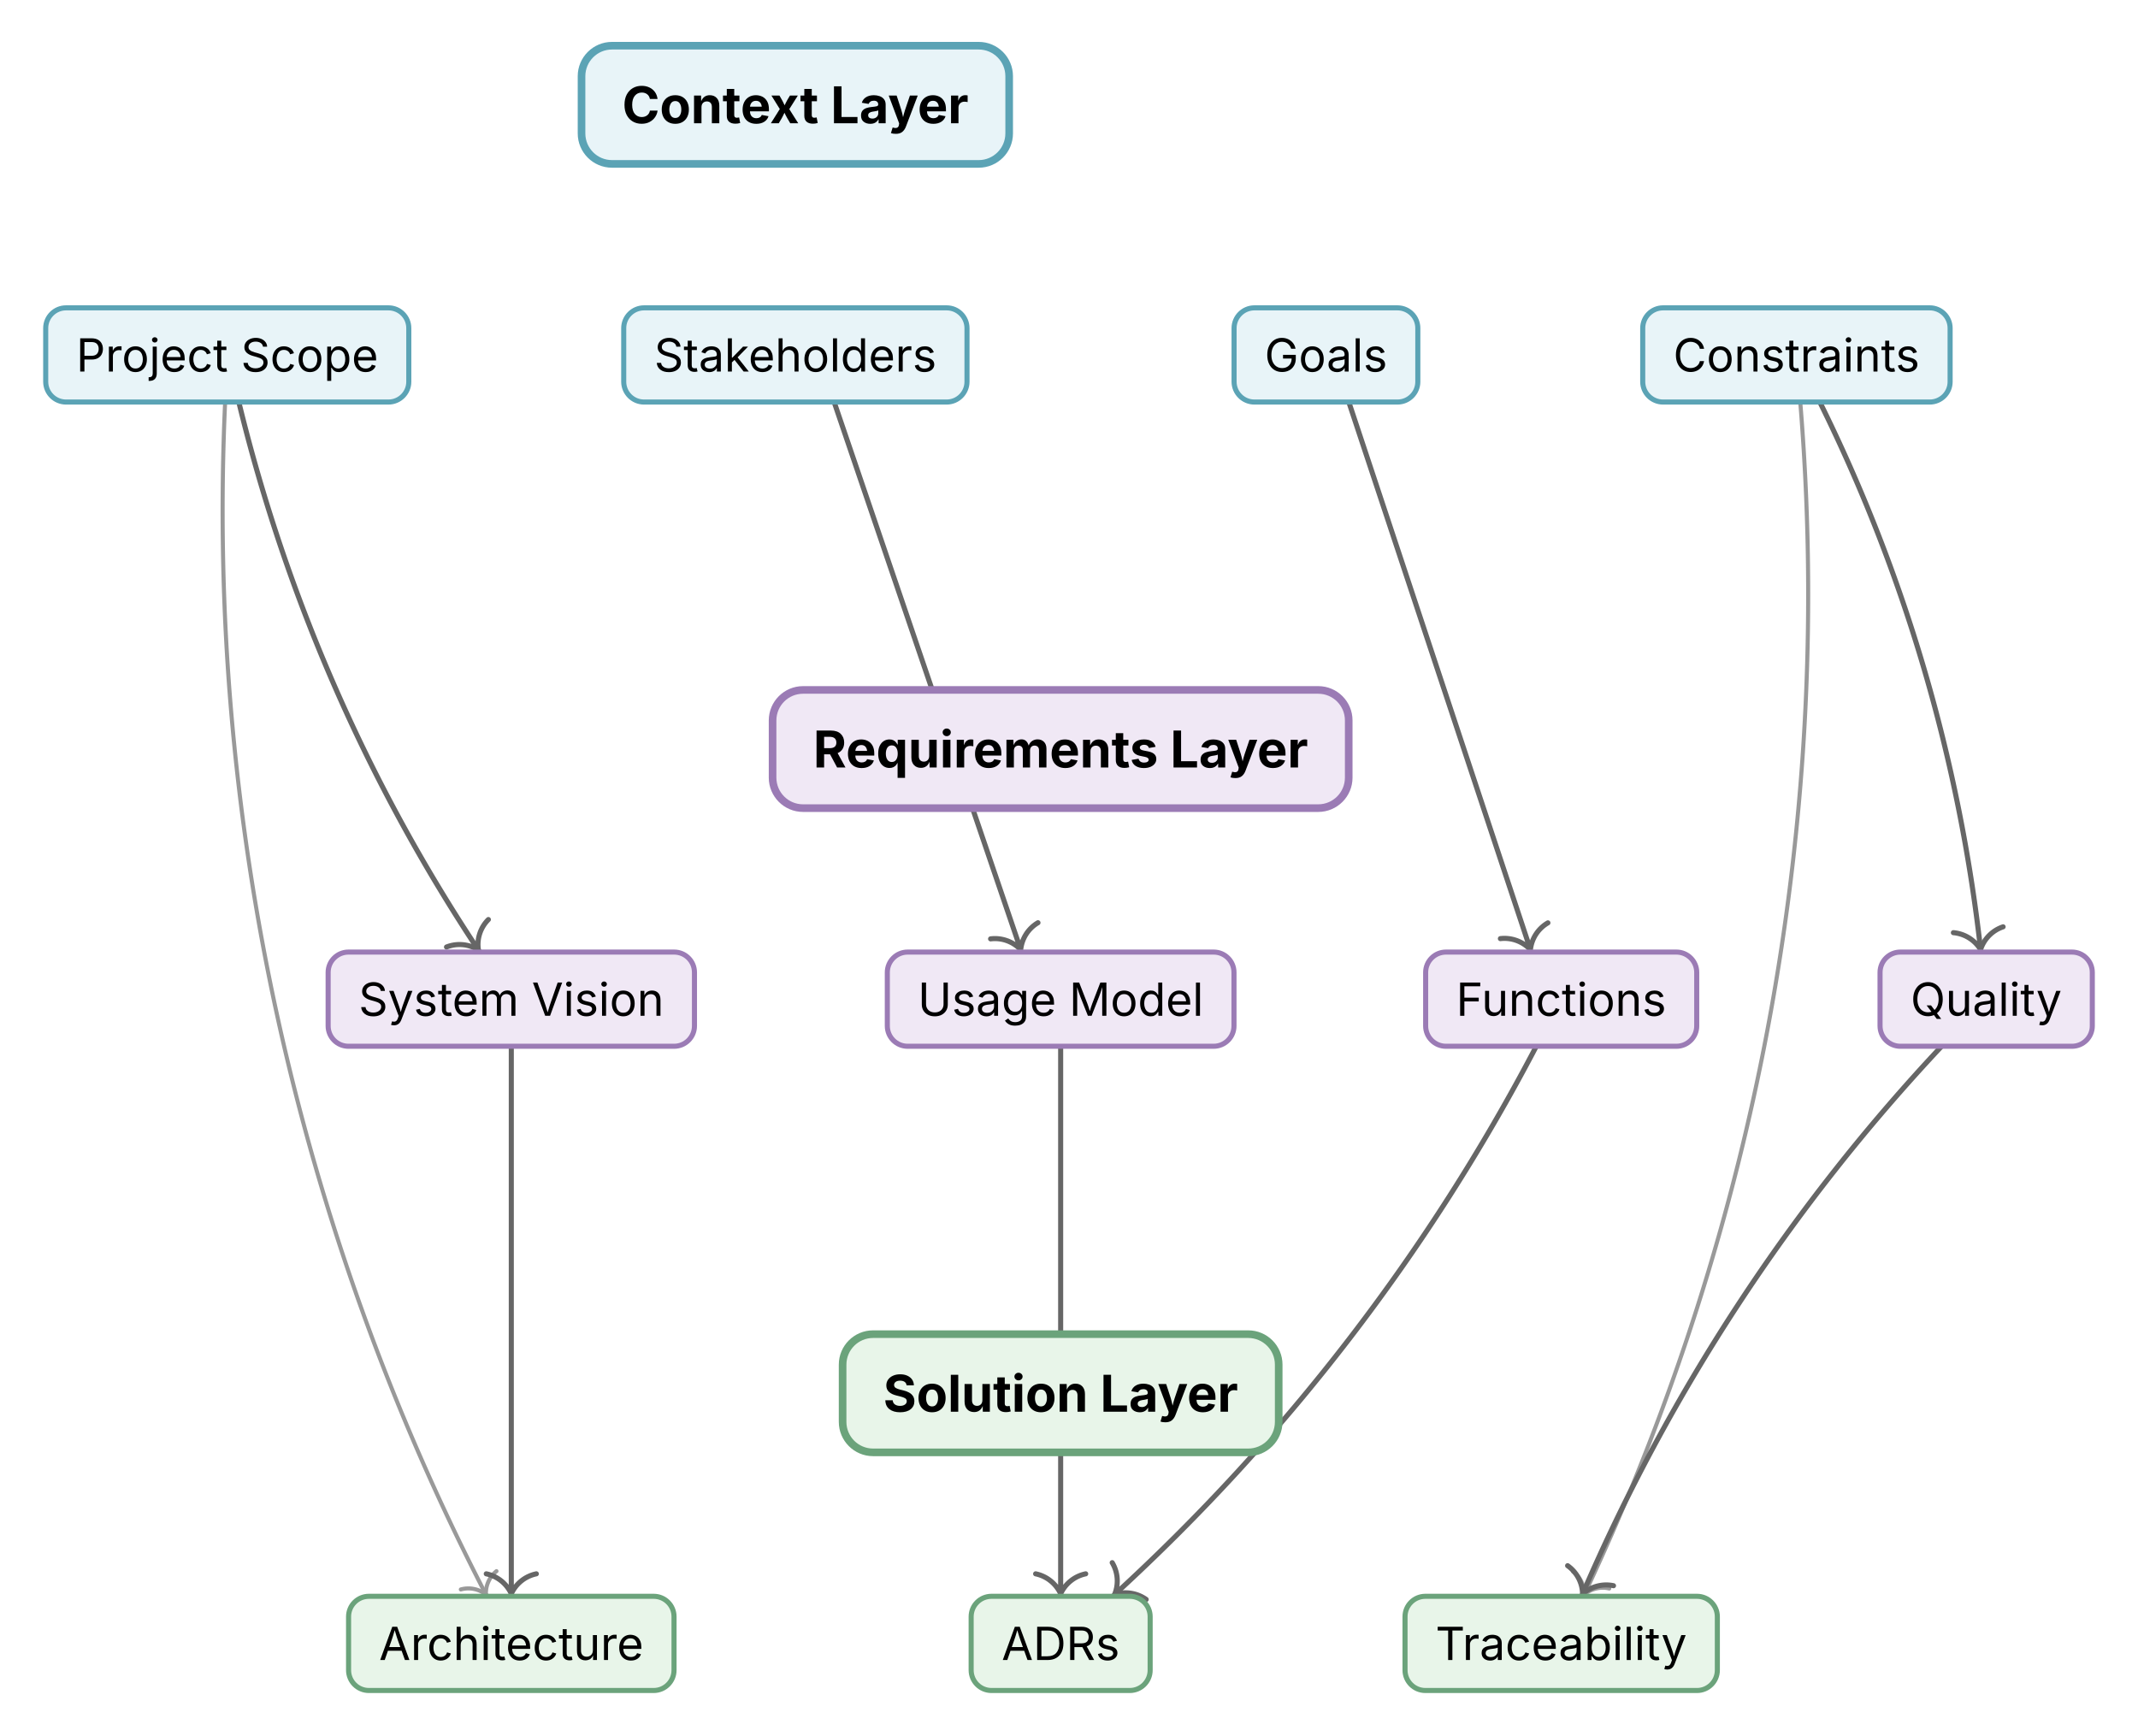 <svg xmlns="http://www.w3.org/2000/svg" xmlns:xlink="http://www.w3.org/1999/xlink" width="561.34" height="455.86" class="typst-doc" viewBox="0 0 421.005 341.895"><path fill="#fff" d="M0 0v341.895h421.005V0Z" class="typst-shape"/><g class="typst-group"><g class="typst-group"><path fill="none" stroke="#666" stroke-linecap="round" d="M47.025 79.17A340.5 340.5 0 0 0 94.2 187.068" class="typst-shape"/><path fill="none" stroke="#666" stroke-linecap="round" d="M94.202 187.066a7 7 0 0 0-6.275-.579" class="typst-shape"/><path fill="none" stroke="#666" stroke-linecap="round" d="M94.202 187.066a7 7 0 0 1 1.966-5.987M164.256 79.17l36.738 107.841M200.994 187.011a7 7 0 0 0-5.93-2.128M200.994 187.011a7 7 0 0 1 3.399-5.306M265.602 79.17l35.763 107.84M301.365 187.01a7 7 0 0 0-5.913-2.176M301.365 187.01a7 7 0 0 1 3.442-5.279M358.349 79.17a325 325 0 0 1 31.66 107.818M390.007 186.988a7 7 0 0 0-5.354-3.323" class="typst-shape"/><path fill="none" stroke="#666" stroke-linecap="round" d="M390.007 186.988a7 7 0 0 1 4.434-4.477" class="typst-shape"/><path fill="none" stroke="#999" stroke-linecap="round" stroke-width=".8" d="M44.333 79.17a465.1 465.1 0 0 0 51.353 234.822" class="typst-shape"/><path fill="none" stroke="#999" stroke-linecap="round" stroke-width=".8" d="M95.687 313.991a5.6 5.6 0 0 0-4.942-.997" class="typst-shape"/><path fill="none" stroke="#999" stroke-linecap="round" stroke-width=".8" d="M95.687 313.991a5.6 5.6 0 0 1 2.075-4.594M354.498 79.17a461.75 461.75 0 0 1-42.513 234.815M311.983 313.985a5.6 5.6 0 0 0-2.24-4.516" class="typst-shape"/><path fill="none" stroke="#999" stroke-linecap="round" stroke-width=".8" d="M311.984 313.985a5.6 5.6 0 0 1 4.902-1.176" class="typst-shape"/><path fill="none" stroke="#666" stroke-linecap="round" d="M100.683 206.032v107.815M100.683 313.847a7 7 0 0 0-4.928-3.927M100.683 313.847a7 7 0 0 1 4.928-3.927M208.859 206.032v107.815M208.859 313.847a7 7 0 0 0-4.929-3.927M208.859 313.847a7 7 0 0 1 4.928-3.927M302.523 206.032A393.7 393.7 0 0 1 219.47 314.01M219.47 314.008a7 7 0 0 0-.46-6.285" class="typst-shape"/><path fill="none" stroke="#666" stroke-linecap="round" d="M219.47 314.008a7 7 0 0 1 6.228.955M382.334 206.032a372.8 372.8 0 0 0-70.7 107.856" class="typst-shape"/><path fill="none" stroke="#666" stroke-linecap="round" d="M311.636 313.889a7 7 0 0 0-2.948-5.57M311.636 313.889a7 7 0 0 1 6.087-1.63" class="typst-shape"/><path fill="#e8f4f8" stroke="#5ba3b5" stroke-width="1.5" d="M120.513 9c-3.31 0-6 2.69-6 6v11.275c0 3.311 2.69 6 6 6h72.208c3.311 0 6-2.689 6-6V15c0-3.31-2.689-6-6-6z" class="typst-shape"/><path fill="none" d="M122.513 17h68.208v7.275h-68.208z" class="typst-shape"/><g class="typst-group"><g class="typst-group"><g class="typst-group"><g class="typst-text" transform="matrix(1 0 0 -1 122.513 24.275)"><use xlink:href="#a"/><use xlink:href="#b" x="7.397"/><use xlink:href="#c" x="13.53"/><use xlink:href="#d" x="19.756"/><use xlink:href="#e" x="23.32"/><use xlink:href="#f" x="29.077"/><use xlink:href="#d" x="35.02"/><use xlink:href="#g" x="41.05"/><use xlink:href="#h" x="46.704"/><use xlink:href="#i" x="52.339"/><use xlink:href="#e" x="58.179"/><use xlink:href="#j" x="64.136"/></g></g></g></g><path fill="#e8f4f8" stroke="#5ba3b5" d="M13 60.622c-2.207 0-4 1.793-4 4V75.17c0 2.207 1.793 4 4 4h63.498c2.207 0 4-1.793 4-4V64.622c0-2.207-1.793-4-4-4z" class="typst-shape"/><path fill="none" d="M15 66.622h59.498v6.548H15z" class="typst-shape"/><g class="typst-group"><g class="typst-group"><g class="typst-group"><g class="typst-text" transform="matrix(1 0 0 -1 15 73.17)"><use xlink:href="#k"/><use xlink:href="#l" x="5.748"/><use xlink:href="#m" x="8.987"/><use xlink:href="#n" x="14.383"/><use xlink:href="#o" x="16.563"/><use xlink:href="#p" x="21.81"/><use xlink:href="#q" x="26.952"/><use xlink:href="#r" x="32.427"/><use xlink:href="#p" x="38.202"/><use xlink:href="#m" x="43.343"/><use xlink:href="#s" x="48.74"/><use xlink:href="#o" x="54.25"/></g></g></g></g><path fill="#e8f4f8" stroke="#5ba3b5" d="M126.82 60.622c-2.207 0-4 1.793-4 4V75.17c0 2.207 1.793 4 4 4h59.595c2.207 0 4-1.793 4-4V64.622c0-2.207-1.793-4-4-4z" class="typst-shape"/><path fill="none" d="M128.82 66.622h55.595v6.548H128.82z" class="typst-shape"/><g class="typst-group"><g class="typst-group"><g class="typst-group"><g class="typst-text" transform="matrix(1 0 0 -1 128.82 73.17)"><use xlink:href="#r"/><use xlink:href="#q" x="5.774"/><use xlink:href="#t" x="8.763"/><use xlink:href="#u" x="13.816"/><use xlink:href="#o" x="18.554"/><use xlink:href="#v" x="23.801"/><use xlink:href="#m" x="29.123"/><use xlink:href="#w" x="34.519"/><use xlink:href="#x" x="36.699"/><use xlink:href="#o" x="42.209"/><use xlink:href="#l" x="47.457"/><use xlink:href="#y" x="50.845"/></g></g></g></g><path fill="#e8f4f8" stroke="#5ba3b5" d="M247.008 60.622c-2.207 0-4 1.793-4 4V75.17c0 2.207 1.793 4 4 4h28.183c2.208 0 4-1.793 4-4V64.622c0-2.207-1.792-4-4-4z" class="typst-shape"/><path fill="none" d="M249.008 66.622h24.183v6.548h-24.183z" class="typst-shape"/><g class="typst-group"><g class="typst-group"><g class="typst-group"><g class="typst-text" transform="matrix(1 0 0 -1 249.008 73.17)"><use xlink:href="#z"/><use xlink:href="#m" x="6.715"/><use xlink:href="#t" x="12.199"/><use xlink:href="#w" x="17.253"/><use xlink:href="#y" x="19.433"/></g></g></g></g><path fill="#e8f4f8" stroke="#5ba3b5" d="M327.478 60.622c-2.207 0-4 1.793-4 4V75.17c0 2.207 1.793 4 4 4h52.53c2.206 0 4-1.793 4-4V64.622c0-2.207-1.794-4-4-4z" class="typst-shape"/><path fill="none" d="M329.478 66.622h48.53v6.548h-48.53z" class="typst-shape"/><g class="typst-group"><g class="typst-group"><g class="typst-group"><g class="typst-text" transform="matrix(1 0 0 -1 329.478 73.17)"><use xlink:href="#A"/><use xlink:href="#m" x="6.574"/><use xlink:href="#B" x="11.971"/><use xlink:href="#y" x="17.288"/><use xlink:href="#q" x="22.039"/><use xlink:href="#l" x="24.983"/><use xlink:href="#t" x="28.371"/><use xlink:href="#C" x="33.425"/><use xlink:href="#B" x="35.604"/><use xlink:href="#q" x="40.922"/><use xlink:href="#y" x="43.778"/></g></g></g></g><path fill="#f0e8f5" stroke="#9b7bb5" stroke-width="1.5" d="M158.133 135.863c-3.31 0-6 2.689-6 6v11.275c0 3.31 2.69 6 6 6h101.451c3.31 0 6-2.69 6-6v-11.275c0-3.311-2.69-6-6-6z" class="typst-shape"/><path fill="none" d="M160.133 143.863h97.451v7.275h-97.451z" class="typst-shape"/><g class="typst-group"><g class="typst-group"><g class="typst-group"><g class="typst-text" transform="matrix(1 0 0 -1 160.133 151.138)"><use xlink:href="#D"/><use xlink:href="#e" x="6.445"/><use xlink:href="#E" x="12.402"/><use xlink:href="#F" x="18.706"/><use xlink:href="#G" x="24.932"/><use xlink:href="#j" x="27.642"/><use xlink:href="#e" x="31.47"/><use xlink:href="#H" x="37.427"/><use xlink:href="#e" x="46.553"/><use xlink:href="#c" x="52.51"/><use xlink:href="#d" x="58.735"/><use xlink:href="#I" x="62.324"/><use xlink:href="#g" x="70.293"/><use xlink:href="#h" x="75.947"/><use xlink:href="#i" x="81.582"/><use xlink:href="#e" x="87.422"/><use xlink:href="#j" x="93.379"/></g></g></g></g><path fill="#f0e8f5" stroke="#9b7bb5" d="M68.616 187.484c-2.207 0-4 1.793-4 4v10.548c0 2.207 1.793 4 4 4h64.134c2.208 0 4-1.793 4-4v-10.548c0-2.207-1.792-4-4-4z" class="typst-shape"/><path fill="none" d="M70.616 193.484h60.134v6.548H70.616z" class="typst-shape"/><g class="typst-group"><g class="typst-group"><g class="typst-group"><g class="typst-text" transform="matrix(1 0 0 -1 70.616 200.032)"><use xlink:href="#r"/><use xlink:href="#J" x="5.774"/><use xlink:href="#y" x="10.833"/><use xlink:href="#q" x="15.583"/><use xlink:href="#o" x="18.439"/><use xlink:href="#K" x="23.687"/><use xlink:href="#L" x="34.102"/><use xlink:href="#C" x="40.311"/><use xlink:href="#y" x="42.491"/><use xlink:href="#C" x="47.241"/><use xlink:href="#m" x="49.421"/><use xlink:href="#B" x="54.817"/></g></g></g></g><path fill="#f0e8f5" stroke="#9b7bb5" d="M178.727 187.484c-2.207 0-4 1.793-4 4v10.548c0 2.207 1.793 4 4 4h60.263c2.207 0 4-1.793 4-4v-10.548c0-2.207-1.793-4-4-4z" class="typst-shape"/><path fill="none" d="M180.727 193.484h56.263v6.548h-56.263z" class="typst-shape"/><g class="typst-group"><g class="typst-group"><g class="typst-group"><g class="typst-text" transform="matrix(1 0 0 -1 180.727 200.032)"><use xlink:href="#M"/><use xlink:href="#y" x="6.697"/><use xlink:href="#t" x="11.448"/><use xlink:href="#N" x="16.501"/><use xlink:href="#o" x="22.021"/><use xlink:href="#O" x="29.799"/><use xlink:href="#m" x="37.929"/><use xlink:href="#x" x="43.326"/><use xlink:href="#o" x="48.836"/><use xlink:href="#w" x="54.083"/></g></g></g></g><path fill="#f0e8f5" stroke="#9b7bb5" d="M284.732 187.484c-2.207 0-4 1.793-4 4v10.548c0 2.207 1.793 4 4 4h45.379c2.207 0 4-1.793 4-4v-10.548c0-2.207-1.793-4-4-4z" class="typst-shape"/><path fill="none" d="M286.732 193.484h41.379v6.548h-41.38z" class="typst-shape"/><g class="typst-group"><g class="typst-group"><g class="typst-group"><g class="typst-text" transform="matrix(1 0 0 -1 286.732 200.032)"><use xlink:href="#P"/><use xlink:href="#Q" x="5.01"/><use xlink:href="#B" x="10.332"/><use xlink:href="#p" x="15.649"/><use xlink:href="#q" x="20.791"/><use xlink:href="#C" x="23.735"/><use xlink:href="#m" x="25.915"/><use xlink:href="#B" x="31.311"/><use xlink:href="#y" x="36.628"/></g></g></g></g><path fill="#f0e8f5" stroke="#9b7bb5" d="M374.21 187.484c-2.207 0-4 1.793-4 4v10.548c0 2.207 1.793 4 4 4h33.795c2.207 0 4-1.793 4-4v-10.548c0-2.207-1.793-4-4-4z" class="typst-shape"/><path fill="none" d="M376.21 193.484h29.795v6.548H376.21z" class="typst-shape"/><g class="typst-group"><g class="typst-group"><g class="typst-group"><g class="typst-text" transform="matrix(1 0 0 -1 376.21 200.032)"><use xlink:href="#R"/><use xlink:href="#Q" x="6.882"/><use xlink:href="#t" x="12.204"/><use xlink:href="#w" x="17.257"/><use xlink:href="#C" x="19.437"/><use xlink:href="#q" x="21.617"/><use xlink:href="#J" x="24.737"/></g></g></g></g><path fill="#e8f5e9" stroke="#6ba37b" stroke-width="1.5" d="M171.922 262.725c-3.31 0-6 2.69-6 6v11.276c0 3.31 2.69 6 6 6h73.873c3.31 0 6-2.69 6-6v-11.276c0-3.31-2.69-6-6-6z" class="typst-shape"/><path fill="none" d="M173.922 270.725h69.873v7.276h-69.873z" class="typst-shape"/><g class="typst-group"><g class="typst-group"><g class="typst-group"><g class="typst-text" transform="matrix(1 0 0 -1 173.922 278)"><use xlink:href="#S"/><use xlink:href="#b" x="6.548"/><use xlink:href="#T" x="12.681"/><use xlink:href="#F" x="15.391"/><use xlink:href="#d" x="21.616"/><use xlink:href="#G" x="25.278"/><use xlink:href="#b" x="27.988"/><use xlink:href="#c" x="34.121"/><use xlink:href="#g" x="42.715"/><use xlink:href="#h" x="48.369"/><use xlink:href="#i" x="54.004"/><use xlink:href="#e" x="59.844"/><use xlink:href="#j" x="65.801"/></g></g></g></g><path fill="#e8f5e9" stroke="#6ba37b" d="M72.639 314.347c-2.207 0-4 1.793-4 4v10.548c0 2.207 1.793 4 4 4h56.088c2.207 0 4-1.793 4-4v-10.548c0-2.207-1.793-4-4-4z" class="typst-shape"/><path fill="none" d="M74.639 320.347h52.088v6.548H74.64z" class="typst-shape"/><g class="typst-group"><g class="typst-group"><g class="typst-group"><g class="typst-text" transform="matrix(1 0 0 -1 74.639 326.895)"><use xlink:href="#U"/><use xlink:href="#l" x="6.209"/><use xlink:href="#p" x="9.448"/><use xlink:href="#v" x="14.59"/><use xlink:href="#C" x="19.912"/><use xlink:href="#q" x="22.091"/><use xlink:href="#o" x="24.948"/><use xlink:href="#p" x="30.195"/><use xlink:href="#q" x="35.336"/><use xlink:href="#Q" x="38.281"/><use xlink:href="#l" x="43.603"/><use xlink:href="#o" x="46.841"/></g></g></g></g><path fill="#e8f5e9" stroke="#6ba37b" d="M195.235 314.347c-2.207 0-4 1.793-4 4v10.548c0 2.207 1.793 4 4 4h27.247c2.207 0 4-1.793 4-4v-10.548c0-2.207-1.793-4-4-4z" class="typst-shape"/><path fill="none" d="M197.235 320.347h23.247v6.548h-23.247z" class="typst-shape"/><g class="typst-group"><g class="typst-group"><g class="typst-group"><g class="typst-text" transform="matrix(1 0 0 -1 197.235 326.895)"><use xlink:href="#U"/><use xlink:href="#V" x="6.209"/><use xlink:href="#W" x="12.705"/><use xlink:href="#y" x="18.497"/></g></g></g></g><path fill="#e8f5e9" stroke="#6ba37b" d="M280.671 314.347c-2.207 0-4 1.793-4 4v10.548c0 2.207 1.793 4 4 4h53.5c2.207 0 4-1.793 4-4v-10.548c0-2.207-1.793-4-4-4z" class="typst-shape"/><path fill="none" d="M282.671 320.347h49.5v6.548h-49.5z" class="typst-shape"/><g class="typst-group"><g class="typst-group"><g class="typst-group"><g class="typst-text" transform="matrix(1 0 0 -1 282.671 326.895)"><use xlink:href="#X"/><use xlink:href="#l" x="5.3"/><use xlink:href="#t" x="8.688"/><use xlink:href="#p" x="13.742"/><use xlink:href="#o" x="18.883"/><use xlink:href="#t" x="24.218"/><use xlink:href="#Y" x="29.272"/><use xlink:href="#C" x="34.783"/><use xlink:href="#w" x="36.962"/><use xlink:href="#C" x="39.142"/><use xlink:href="#q" x="41.322"/><use xlink:href="#J" x="44.442"/></g></g></g></g></g></g><defs><symbol id="a" overflow="visible"><path d="M3.838-.098q-.972 0-1.734.44-.761.44-1.203 1.274T.459 3.633q0 1.186.444 2.024.445.837 1.211 1.277.767.439 1.724.439.825 0 1.494-.305t1.099-.884.537-1.394H5.459q-.103.59-.535.925t-1.057.335q-.85 0-1.372-.63t-.522-1.787q0-1.182.525-1.795.524-.612 1.364-.612.62 0 1.057.334.437.335.545.93h1.509q-.083-.678-.479-1.267T5.427.27q-.671-.367-1.59-.367"/></symbol><symbol id="b" overflow="visible"><path d="M3.066-.107q-.82 0-1.42.354Q1.045.6.72 1.233q-.324.632-.324 1.472 0 .845.324 1.48.325.634.926.988.6.354 1.42.354t1.421-.354.926-.988q.324-.635.324-1.48 0-.84-.324-1.472Q5.088.6 4.487.247q-.6-.354-1.42-.354m0 1.152q.586 0 .884.474.298.473.298 1.191 0 .723-.298 1.194t-.884.471-.88-.471T1.89 2.71q0-.718.295-1.191t.881-.474"/></symbol><symbol id="c" overflow="visible"><path d="M2.09 3.16V0H.625v5.459h1.382l.02-1.128q.229.571.649.884.42.312 1.05.312.85 0 1.362-.547.513-.546.513-1.508V0H4.136v3.218q0 .508-.261.796-.262.288-.726.288-.468 0-.764-.3-.295-.3-.295-.843"/></symbol><symbol id="d" overflow="visible"><path d="M3.335 5.459V4.341h-1.02V1.597q0-.508.498-.508.083 0 .231.022.15.022.232.041l.21-1.098Q3.242-.02 3-.05q-.241-.03-.46-.03-.821 0-1.256.399Q.85.718.85 1.47v2.87H.098V5.46H.85v1.299h1.464V5.459z"/></symbol><symbol id="e" overflow="visible"><path d="M3.09-.107q-.834 0-1.44.341-.605.342-.93.972-.324.63-.324 1.494 0 .845.324 1.48.325.634.913.99.589.357 1.385.357.712 0 1.294-.302.58-.303.925-.918.344-.616.344-1.548v-.41H1.846q.024-.67.37-1.011.347-.342.9-.342.385 0 .66.164.277.163.394.48l1.328-.248q-.2-.68-.828-1.09t-1.58-.41M1.856 3.267H4.17q-.054.532-.342.844-.288.313-.796.313-.527 0-.83-.325t-.347-.832"/></symbol><symbol id="f" overflow="visible"><path d="m.205 0 1.758 2.803-1.65 2.656h1.582l.493-.86q.146-.273.276-.539.129-.266.251-.525.122.259.252.528.129.268.285.537l.513.859h1.553L3.833 2.783 5.596 0H4.023l-.605 1.03q-.151.264-.283.528-.132.263-.254.517-.117-.254-.242-.517-.124-.264-.276-.528L1.758 0z"/></symbol><symbol id="g" overflow="visible"><path d="M.66 0v7.275h1.488v-6.04h3.14V0z"/></symbol><symbol id="h" overflow="visible"><path d="M2.148-.107q-.78 0-1.298.412Q.332.718.332 1.528q0 .61.293.957t.762.508 1.006.21q.703.068 1.013.144t.31.344v.025q0 .346-.222.537-.223.19-.633.19-.424 0-.683-.183t-.347-.447l-1.343.225q.21.708.838 1.099.627.39 1.54.39.586 0 1.116-.185.53-.186.864-.593.335-.408.335-1.072V0H3.794v.757h-.049q-.2-.381-.596-.623-.395-.241-1-.241m.415 1.03q.513 0 .838.298t.325.732v.59q-.088-.063-.286-.109t-.418-.083-.38-.056q-.406-.059-.655-.23-.249-.17-.249-.498 0-.317.232-.48.232-.164.593-.164"/></symbol><symbol id="i" overflow="visible"><path d="M.586-1.934.923-.83l.18-.044q.445-.122.728.017.283.14.332.55l.04.292L.15 5.46H1.71l.918-2.832q.112-.356.19-.71.079-.354.157-.716.088.366.183.72t.212.706l.957 2.832h1.538L3.544-.645q-.248-.659-.714-1.047-.467-.388-1.287-.388-.293 0-.547.041-.254.042-.41.105"/></symbol><symbol id="j" overflow="visible"><path d="M.625 0v5.459h1.416v-.952H2.1q.151.503.505.764t.813.261q.249 0 .474-.049V4.175q-.098.03-.286.051-.188.022-.35.022-.507 0-.837-.317-.33-.318-.33-.826V0z"/></symbol><symbol id="k" overflow="visible"><path d="M.791 0v6.548h2.241q.765 0 1.26-.28.494-.278.733-.748.24-.47.24-1.055t-.24-1.06-.732-.755-1.256-.281H1.626V0zm.835 3.103h1.371q.778 0 1.107.388.33.39.33.974 0 .58-.33.964-.33.385-1.116.385H1.626z"/></symbol><symbol id="l" overflow="visible"><path d="M.694 0v4.913h.765v-.756h.053q.136.374.485.6.35.226.79.226.087 0 .208-.004.12-.004.191-.009v-.795q-.035.009-.176.026t-.299.018q-.531 0-.878-.323-.348-.323-.348-.82V0z"/></symbol><symbol id="m" overflow="visible"><path d="M2.694-.105q-.668 0-1.171.316t-.785.888q-.281.57-.281 1.327 0 .769.281 1.342t.785.89 1.17.317q.673 0 1.179-.317.505-.316.786-.89.281-.573.281-1.342 0-.756-.28-1.327Q4.376.527 3.871.21T2.694-.105m0 .707q.496 0 .817.255t.475.67.154.899q0 .488-.154.907t-.475.677-.817.257q-.492 0-.809-.257-.316-.257-.47-.675-.154-.417-.154-.91 0-.483.154-.898t.47-.67.809-.255"/></symbol><symbol id="n" overflow="visible"><path d="M.69 4.913h.795V-.352q.005-.703-.36-1.094-.365-.39-1.081-.39h-.158v.729H.03q.659 0 .659.755zm.4.804q-.224 0-.387.154-.162.154-.162.37 0 .219.162.37.163.152.387.152.228 0 .391-.151.163-.152.163-.372 0-.215-.163-.369t-.391-.154"/></symbol><symbol id="o" overflow="visible"><path d="M2.76-.105q-.712 0-1.229.316-.516.316-.795.883T.457 2.417t.272 1.332q.273.575.772.9t1.166.326q.392 0 .772-.13t.69-.418.494-.758q.185-.47.185-1.15v-.33H1.257q.03-.77.441-1.18Q2.11.598 2.764.598q.435 0 .75.19.314.192.45.566l.765-.211Q4.557.584 4.036.24q-.52-.345-1.276-.345M1.26 2.856h2.742q-.057.629-.393 1.022t-.943.393q-.421 0-.727-.197-.305-.198-.481-.519-.176-.32-.198-.699"/></symbol><symbol id="p" overflow="visible"><path d="M2.694-.105q-.668 0-1.171.316t-.785.888q-.281.57-.281 1.327 0 .769.281 1.342t.785.89 1.17.317q.713 0 1.251-.359.538-.358.74-1l-.76-.215q-.11.378-.428.622-.319.244-.802.244-.492 0-.809-.257-.316-.257-.47-.675-.154-.417-.154-.91 0-.483.154-.898t.47-.67.809-.255q.496 0 .82.253.322.252.432.652l.756-.215Q4.504.637 3.96.266T2.694-.105"/></symbol><symbol id="q" overflow="visible"><path d="M2.628 4.913v-.677h-1.01V1.274q0-.33.133-.48.134-.152.446-.152.075 0 .191.017.117.018.214.035l.162-.668q-.123-.044-.279-.066t-.31-.022q-.637 0-.993.337-.356.336-.356.938v3.023H.088v.677h.738v1.169h.791V4.913z"/></symbol><symbol id="r" overflow="visible"><path d="M2.887-.114q-1.063 0-1.692.503Q.567.892.51 1.714h.857q.035-.37.25-.609.216-.24.552-.356t.718-.116q.444 0 .798.145t.56.409.207.61q0 .317-.178.515-.178.197-.473.325-.294.127-.646.224l-.79.224q-.792.224-1.231.642-.44.417-.44 1.067 0 .554.3.97.298.415.808.643t1.142.229q.646 0 1.143-.229.496-.228.784-.622.288-.393.306-.89h-.818q-.057.48-.457.741t-.984.261q-.637 0-1.024-.3-.387-.302-.387-.763 0-.343.213-.552.214-.208.506-.325.292-.116.53-.182l.654-.18q.264-.07.582-.194.319-.123.61-.327.29-.204.476-.519.187-.314.187-.77 0-.537-.28-.968-.278-.43-.81-.68T2.887-.115"/></symbol><symbol id="s" overflow="visible"><path d="M.694-1.837v6.75h.765v-.787h.088q.083.132.233.332t.43.358q.282.159.76.159.616 0 1.084-.308t.734-.877.266-1.347q0-.782-.264-1.353T4.058.207 2.975-.105q-.466 0-.751.16-.286.16-.44.365-.154.204-.237.34h-.062v-2.597zM2.856.603q.462 0 .772.247.31.249.466.668t.156.934q0 .51-.154.92-.154.412-.464.653t-.776.242q-.676 0-1.028-.5-.351-.502-.351-1.315 0-.822.356-1.336.355-.514 1.023-.514"/></symbol><symbol id="t" overflow="visible"><path d="M2.07-.114q-.466 0-.846.176Q.844.237.62.576q-.224.338-.224.821 0 .422.166.686.167.264.447.415.279.152.617.227.338.074.681.118.44.057.716.088.277.03.411.106.134.074.134.255v.026q0 .457-.259.71-.26.252-.769.252-.532 0-.83-.23-.3-.231-.414-.49l-.76.25q.19.448.51.701t.707.358.765.106q.246 0 .56-.06.315-.059.607-.235t.483-.52q.191-.346.191-.921V0h-.777v.668h-.053Q3.445.497 3.26.314 3.076.132 2.78.01q-.294-.123-.711-.123m.136.698q.44 0 .743.172t.461.446.158.573v.682q-.048-.058-.21-.104-.163-.046-.372-.081t-.404-.06l-.31-.037q-.286-.035-.534-.12-.248-.086-.398-.251t-.15-.446q0-.382.289-.578.288-.196.727-.196"/></symbol><symbol id="u" overflow="visible"><path d="M.694 0v6.548h.791V2.747h.097l2.1 2.166h.98l-2.056-2.11L4.816 0H3.801L2.004 2.298l-.519-.487V0z"/></symbol><symbol id="v" overflow="visible"><path d="M1.485 2.944V0h-.79v6.548h.79V4.06q.242.492.618.703t.859.21q.747 0 1.206-.46.46-.462.46-1.394V0h-.796v3.054q0 .567-.297.888-.296.32-.81.32-.532 0-.886-.344-.354-.345-.354-.974"/></symbol><symbol id="w" overflow="visible"><path d="M1.485 6.548V0h-.79v6.548z"/></symbol><symbol id="x" overflow="visible"><path d="M2.536-.105q-.611 0-1.081.312T.72 1.09.457 2.443q0 .778.266 1.347.266.57.736.877t1.081.308q.479 0 .76-.159.282-.158.433-.358t.23-.332h.062v2.422h.791V0h-.764v.76h-.088q-.08-.136-.235-.34-.156-.205-.44-.365-.283-.16-.753-.16m.118.707q.668 0 1.024.514t.356 1.336q0 .813-.35 1.314-.349.501-1.03.501-.466 0-.775-.242-.31-.241-.464-.652t-.154-.92q0-.515.156-.935T1.885.85q.312-.248.77-.248"/></symbol><symbol id="y" overflow="visible"><path d="M2.364-.105q-.756 0-1.257.33-.5.329-.632.966l.751.18q.106-.404.398-.593.292-.19.731-.19.515 0 .82.22t.305.524q0 .505-.72.676l-.818.194Q.624 2.514.624 3.542q0 .422.237.745.238.323.649.505.41.183.933.183.76 0 1.18-.332t.587-.85l-.716-.185q-.101.264-.337.479-.235.215-.71.215-.439 0-.73-.202-.293-.202-.293-.51 0-.272.198-.437.197-.165.628-.266l.743-.176q.668-.158.988-.49.321-.331.321-.837 0-.43-.244-.767-.244-.336-.68-.53-.438-.192-1.014-.192"/></symbol><symbol id="z" overflow="visible"><path d="M3.467-.088q-.874 0-1.533.409-.66.408-1.029 1.162T.536 3.27q0 1.041.37 1.795.368.753 1.019 1.162t1.49.409q.694 0 1.259-.27.564-.27.938-.752.373-.481.492-1.118h-.861q-.202.628-.666.997-.464.37-1.158.37-.576 0-1.046-.297t-.747-.875-.277-1.421q0-.835.28-1.411.278-.576.757-.875.48-.298 1.081-.298.545 0 .963.228.417.229.657.65t.248.998H3.639v.73h2.513v-.717q0-.813-.347-1.41Q5.458.567 4.854.24T3.467-.088"/></symbol><symbol id="A" overflow="visible"><path d="M3.44-.088q-.838 0-1.495.407T.912 1.479q-.376.753-.376 1.79 0 1.042.376 1.796.376.753 1.033 1.162t1.496.409q.663 0 1.22-.257.555-.257.931-.736.376-.48.49-1.156h-.835q-.092.448-.358.756-.266.307-.644.463t-.804.156q-.589 0-1.064-.299-.474-.298-.751-.876T1.349 3.27q0-.835.28-1.413.278-.578.753-.875Q2.856.686 3.44.686q.43 0 .806.158t.642.466.358.751h.835q-.114-.664-.486-1.147-.37-.483-.927-.743-.556-.259-1.228-.259"/></symbol><symbol id="B" overflow="visible"><path d="M1.485 2.944V0h-.79v4.913h.76l.004-.91q.237.523.622.747.384.225.88.225.748 0 1.205-.462.457-.461.457-1.393V0h-.791v3.054q0 .567-.297.888-.296.32-.81.32-.532 0-.886-.344-.354-.345-.354-.974"/></symbol><symbol id="C" overflow="visible"><path d="M.694 0v4.913h.791V0zm.4 5.717q-.224 0-.386.154-.163.154-.163.37 0 .219.163.37.162.152.386.152.229 0 .391-.151.163-.152.163-.372 0-.215-.163-.369-.162-.154-.39-.154"/></symbol><symbol id="D" overflow="visible"><path d="M.66 0v7.275h2.836q1.24 0 1.921-.647.682-.647.682-1.72 0-.748-.332-1.278t-.957-.793L6.357 0h-1.65L3.32 2.598H2.148V0zm1.488 3.804h1.075q1.338 0 1.338 1.103 0 .552-.33.845t-1.013.293h-1.07z"/></symbol><symbol id="E" overflow="visible"><path d="M5.679-2.041H4.214V.874h-.049q-.102-.22-.293-.442Q3.682.21 3.374.06q-.308-.152-.752-.152-.63 0-1.133.325t-.798.952T.396 2.72q0 .932.302 1.557.303.625.806.938t1.108.312q.464 0 .772-.156.307-.156.495-.386t.286-.444h.073v.918h1.44zM3.07 1.084q.557 0 .865.45.307.448.307 1.19 0 .743-.305 1.187t-.867.444q-.576 0-.874-.456Q1.9 3.442 1.9 2.725q0-.723.3-1.182.301-.459.872-.459"/></symbol><symbol id="F" overflow="visible"><path d="M2.505-.068q-.85 0-1.365.547-.515.546-.515 1.508V5.46H2.09V2.241q0-.508.264-.796.263-.288.722-.288.469 0 .764.3t.296.843v3.159h1.47V0H4.218l-.02 1.133Q3.97.552 3.547.242t-1.042-.31"/></symbol><symbol id="G" overflow="visible"><path d="M.625 0v5.459H2.09V0zm.732 6.172q-.332 0-.566.22t-.234.532.234.532.566.22.57-.22.236-.532-.237-.532-.569-.22"/></symbol><symbol id="H" overflow="visible"><path d="M.625 0v5.459h1.357l.059-1.06q.22.596.645.87.424.273.913.273 1.035 0 1.406-1.226.23.63.71.928.481.298 1.043.298.752 0 1.247-.486t.496-1.374V0H7.036v3.403q0 .46-.251.686-.252.227-.618.227-.415 0-.657-.263-.241-.264-.241-.694V0H3.853v3.442q0 .4-.237.638-.237.236-.613.236-.386 0-.65-.26-.263-.262-.263-.755V0z"/></symbol><symbol id="I" overflow="visible"><path d="M2.793-.107q-.986 0-1.628.42Q.522.733.38 1.494l1.362.235q.21-.762 1.094-.762.42 0 .662.158.241.16.241.403 0 .415-.703.562l-.942.195Q.522 2.607.522 3.833q0 .786.63 1.24t1.665.454q.972 0 1.548-.395.576-.396.728-1.06l-1.3-.23q-.087.28-.321.457-.235.179-.635.179-.361 0-.606-.154-.244-.154-.244-.398 0-.205.159-.35.159-.143.544-.222l.982-.195q1.562-.317 1.562-1.474 0-.538-.312-.94-.313-.403-.864-.628-.552-.224-1.265-.224"/></symbol><symbol id="J" overflow="visible"><path d="m.615-1.78.202.686.084-.022q.365-.097.628.028.264.126.444.653l.14.409-1.876 4.94h.866L2.149 2q.114-.321.204-.638.09-.316.174-.624.083.308.173.624.09.317.205.638l1.054 2.913h.862L2.663-.734q-.224-.584-.584-.861t-.884-.277q-.21 0-.364.03-.154.031-.216.062"/></symbol><symbol id="K" overflow="visible"><path d="M.694 0v4.913h.77l.004-.9q.18.496.56.742T2.843 5q.484 0 .802-.275.319-.274.45-.727.176.466.596.734T5.643 5q.426 0 .777-.185.352-.184.56-.558.21-.373.21-.945V0h-.792v3.292q0 .531-.298.76-.3.228-.695.228-.496 0-.782-.303t-.286-.769V0h-.79v3.37q0 .41-.273.66t-.69.25q-.43 0-.765-.299-.334-.298-.334-.887V0z"/></symbol><symbol id="L" overflow="visible"><path d="M2.637 0 .229 6.548h.878l1.385-3.885q.11-.303.266-.793T3.12.677q.207.72.363 1.202.156.48.261.784l1.35 3.885h.887L3.599 0z"/></symbol><symbol id="M" overflow="visible"><path d="M3.353-.105q-.773 0-1.351.303t-.895.83-.316 1.2v4.32h.835V2.294q0-.47.209-.837.208-.367.595-.578t.923-.211.92.21q.385.212.592.579t.206.837v4.254h.835v-4.32q0-.672-.316-1.2-.317-.527-.89-.83-.574-.303-1.347-.303"/></symbol><symbol id="N" overflow="visible"><path d="M2.685-1.942q-.817 0-1.305.298-.488.3-.716.704l.641.413q.106-.141.262-.312t.422-.293q.265-.12.696-.12.589 0 .97.28.38.282.38.889V.9h-.076Q3.876.76 3.724.567 3.573.374 3.29.227 3.006.078 2.531.078q-.589 0-1.059.28-.47.278-.743.814Q.457 1.71.457 2.48q0 .76.268 1.32t.74.868 1.084.308q.474 0 .758-.156.283-.156.437-.359t.237-.334h.075v.787h.77v-5.04q0-.633-.286-1.035t-.772-.591-1.083-.19M2.663.782q.668 0 1.024.455t.356 1.26q0 .781-.35 1.276-.349.494-1.03.494-.466 0-.778-.24-.312-.239-.468-.639t-.156-.892q0-.756.356-1.235T2.663.782"/></symbol><symbol id="O" overflow="visible"><path d="M.791 0v6.548h1.187L3.59 2.417q.093-.237.229-.664.136-.426.255-.826.114.387.25.815.136.429.233.675l1.59 4.13H7.34V0h-.822v3.74q0 .36.009.883t.022 1.033q-.18-.563-.363-1.094-.182-.532-.296-.822L4.425 0H3.7L2.215 3.74q-.11.277-.288.802l-.371 1.1q.008-.465.02-.995.01-.53.01-.907V0z"/></symbol><symbol id="P" overflow="visible"><path d="M.791 0v6.548h3.96V5.81H1.625V3.568h2.826V2.83H1.626V0z"/></symbol><symbol id="Q" overflow="visible"><path d="M2.36-.062q-.743 0-1.204.462Q.694.86.694 1.793v3.12h.791V1.86q0-.567.3-.888.298-.32.812-.32.528 0 .881.344.354.345.354.974v2.944h.795V0h-.764v.918Q3.62.382 3.233.16q-.39-.222-.873-.222"/></symbol><symbol id="R" overflow="visible"><path d="M3.445-.088q-.839 0-1.496.407T.914 1.479t-.378 1.79q0 1.042.378 1.796.378.753 1.035 1.162t1.496.409 1.494-.409T5.97 5.065t.376-1.795q0-.928-.306-1.63Q5.735.935 5.203.504l.844-1.12h-.87l-.567.76q-.536-.233-1.165-.233m-.272 2.136h.87l.686-.901q.369.32.586.855.218.534.218 1.268 0 .843-.28 1.421-.278.578-.75.875-.473.296-1.058.296-.589 0-1.063-.299-.475-.298-.754-.876T1.35 3.27q0-.835.28-1.411.278-.576.753-.875.474-.298 1.063-.298.356 0 .677.11z"/></symbol><symbol id="S" overflow="visible"><path d="M3.325-.107q-1.313 0-2.097.603t-.813 1.76h1.45q.04-.552.442-.828.403-.276 1.004-.276.595 0 .959.257.364.256.364.671 0 .376-.33.576t-.925.347l-.8.2q-.924.225-1.446.706Q.61 4.389.61 5.18q0 .659.354 1.152t.972.767 1.409.273q.805 0 1.406-.276t.937-.766.347-1.13h-1.44q-.04.439-.374.678t-.89.24q-.572 0-.882-.238-.31-.236-.31-.603 0-.405.349-.605T3.3 4.36l.659-.16q.61-.142 1.103-.408.494-.267.782-.689t.288-1.033q0-.99-.74-1.584-.74-.593-2.068-.593"/></symbol><symbol id="T" overflow="visible"><path d="M2.09 7.275V0H.625v7.275z"/></symbol><symbol id="U" overflow="visible"><path d="m.229 0 2.377 6.548h.967L5.98 0h-.879l-.655 1.828H1.75L1.116 0zm1.775 2.558h2.184l-.475 1.327q-.118.33-.268.806t-.36 1.189q-.207-.725-.36-1.209-.154-.483-.26-.786z"/></symbol><symbol id="V" overflow="visible"><path d="M2.834 0H.791v6.548h2.127q.958 0 1.637-.391t1.041-1.123.363-1.747q0-1.024-.365-1.76T4.531.396 2.834 0M1.626.738h1.156q1.195 0 1.782.68.586.678.586 1.87 0 1.181-.575 1.851-.576.67-1.714.67H1.626z"/></symbol><symbol id="W" overflow="visible"><path d="M.791 0v6.548h2.241q.765 0 1.26-.262.494-.261.733-.718.24-.457.24-1.042 0-.65-.297-1.133-.297-.484-.916-.7L5.52 0h-.967L3.19 2.544q-.074-.004-.153-.004H1.626V0zm.835 3.283h1.371q.774 0 1.105.334.332.334.332.91 0 .584-.332.935-.331.352-1.114.352H1.626z"/></symbol><symbol id="X" overflow="visible"><path d="M.43 5.81v.738H5.38V5.81H3.327V0h-.835v5.81z"/></symbol><symbol id="Y" overflow="visible"><path d="M2.975-.105q-.466 0-.751.16-.286.16-.44.365-.154.204-.237.34h-.088V0H.694v6.548h.791V4.126h.062q.083.132.233.332t.43.358q.282.159.76.159.616 0 1.084-.308t.734-.877.266-1.347q0-.782-.264-1.353T4.058.207 2.975-.105m-.119.707q.462 0 .772.248.31.249.466.668t.156.934q0 .51-.154.92-.154.412-.464.653t-.776.242q-.676 0-1.028-.5-.351-.502-.351-1.315 0-.822.356-1.336.355-.514 1.023-.514"/></symbol></defs></svg>